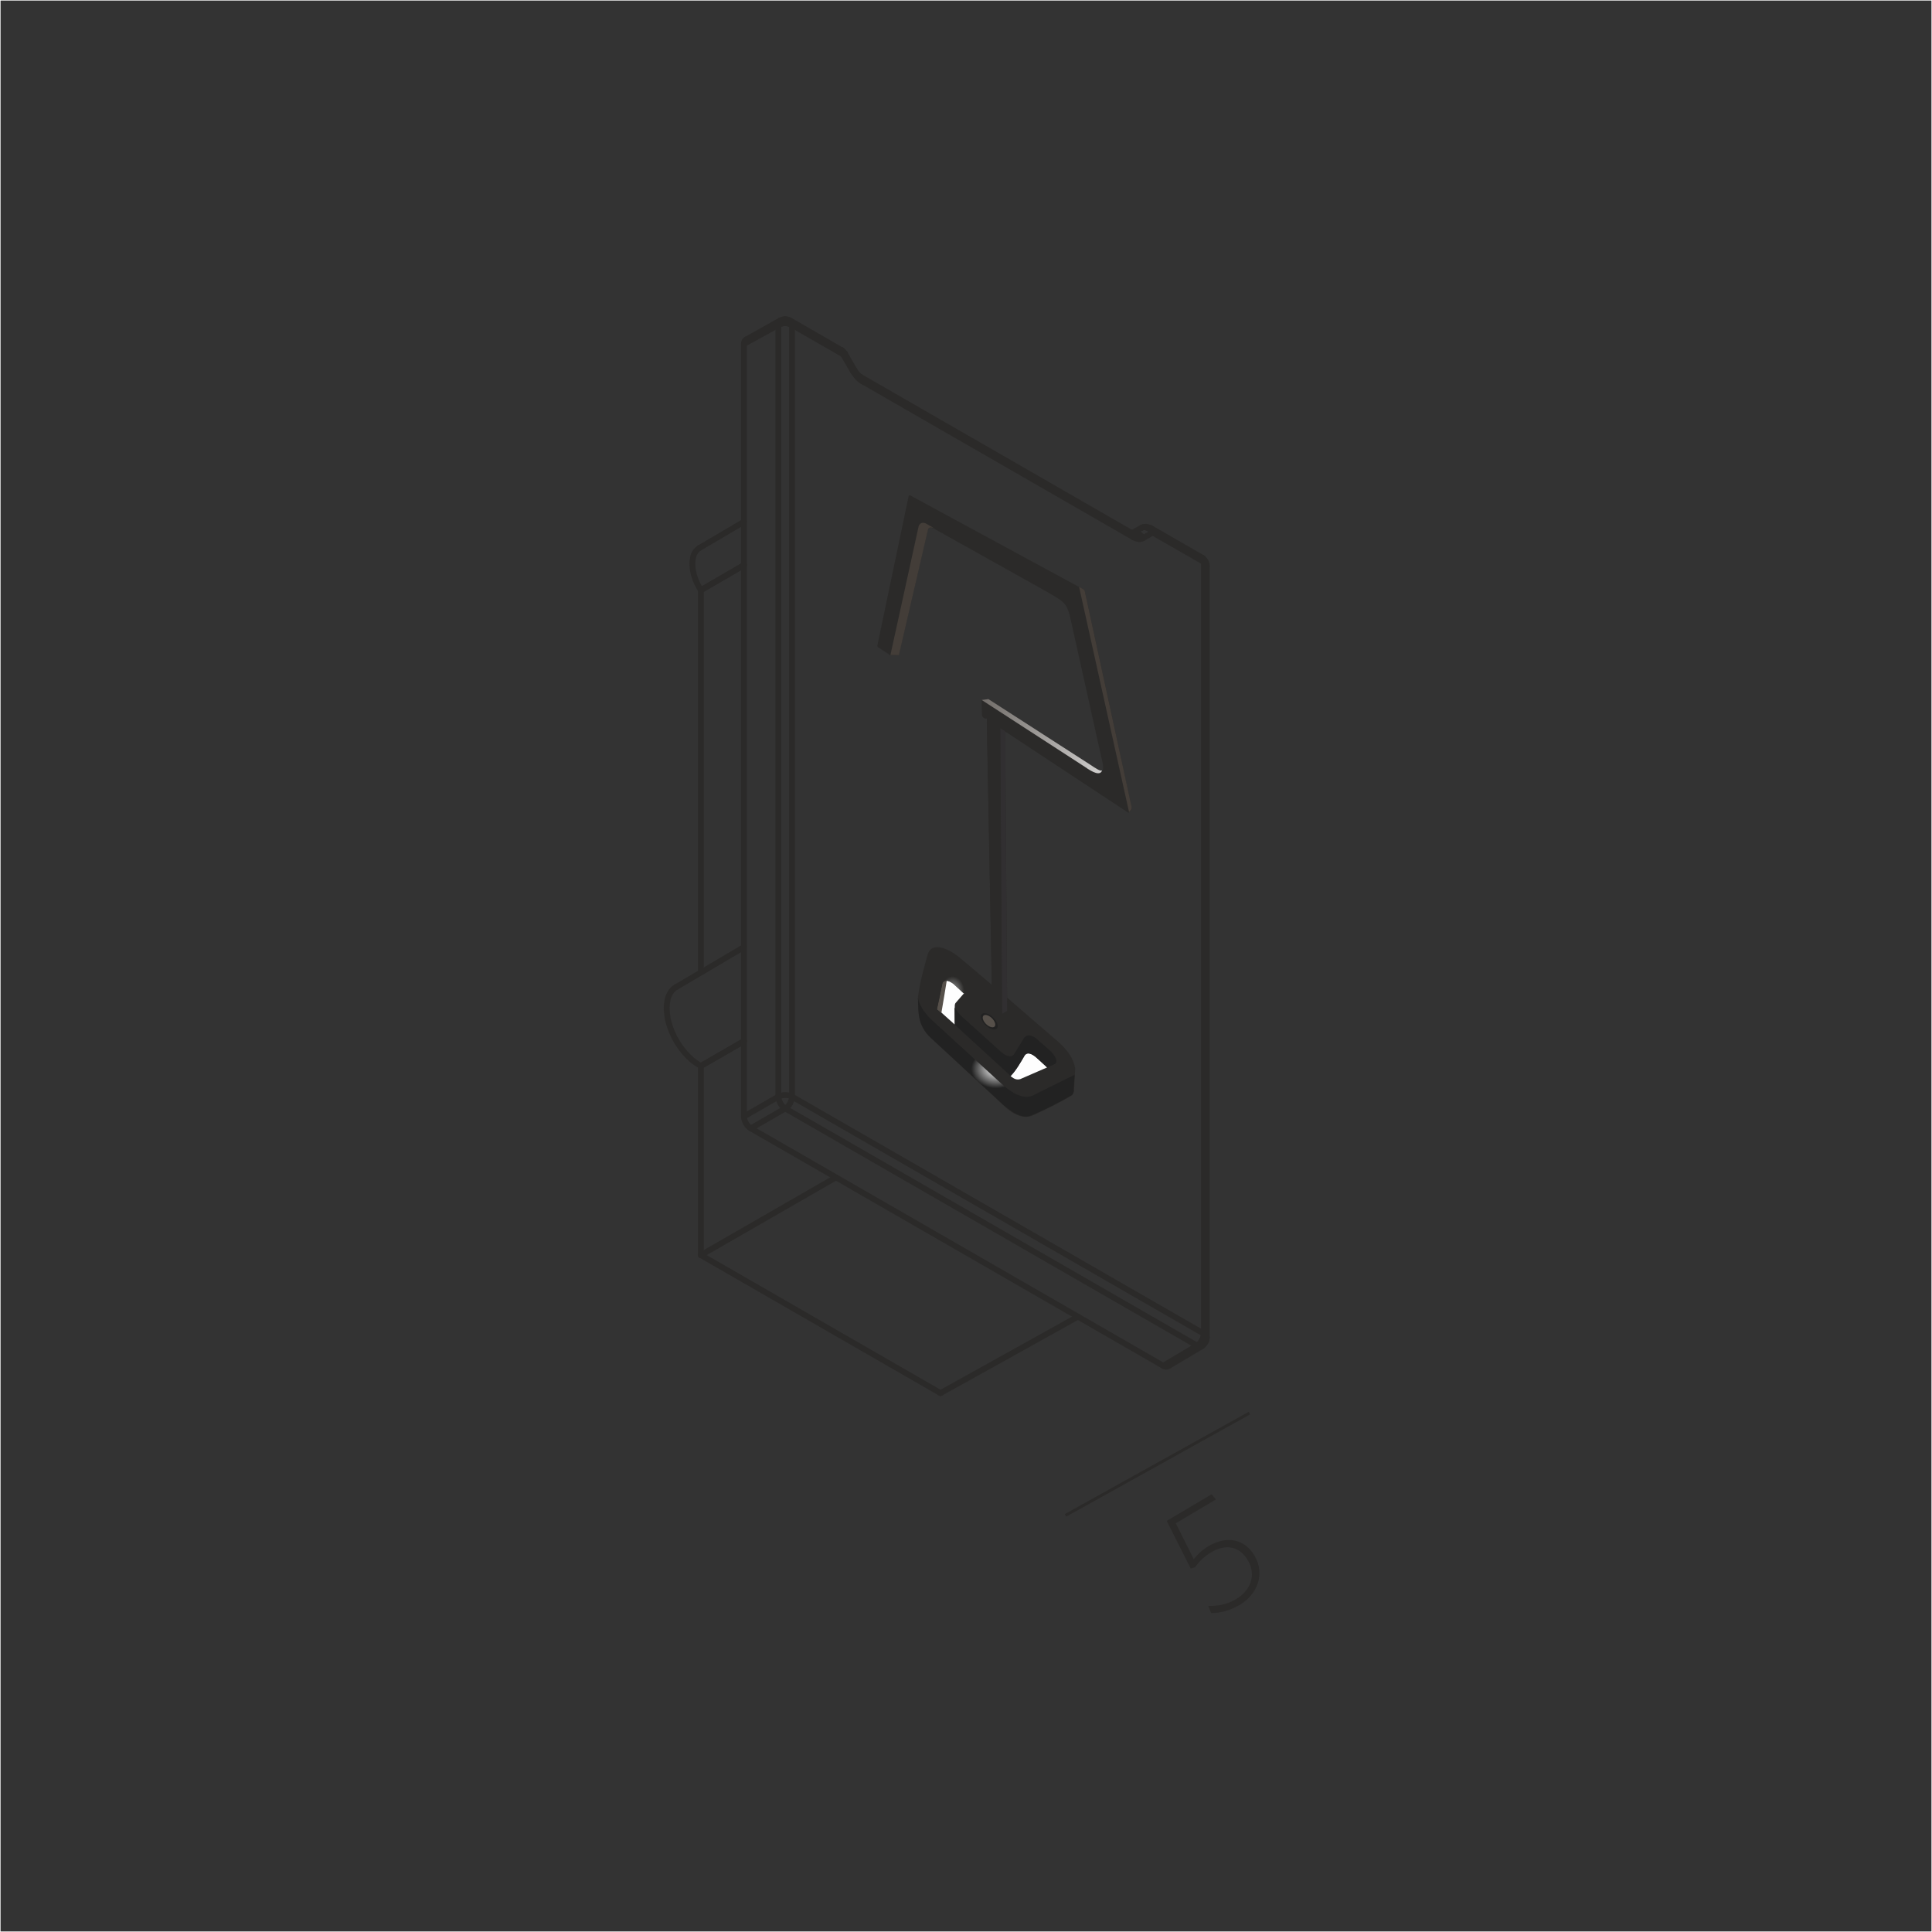 <?xml version="1.0" encoding="UTF-8"?>
<!DOCTYPE svg PUBLIC "-//W3C//DTD SVG 1.1//EN" "http://www.w3.org/Graphics/SVG/1.1/DTD/svg11.dtd">
<!-- Creator: CorelDRAW X6 -->
<svg xmlns="http://www.w3.org/2000/svg" xml:space="preserve" width="132.292mm" height="132.292mm" version="1.1" style="shape-rendering:geometricPrecision; text-rendering:geometricPrecision; image-rendering:optimizeQuality; fill-rule:evenodd; clip-rule:evenodd"
viewBox="0 0 13229 13229"
 xmlns:xlink="http://www.w3.org/1999/xlink">
 <rect x="0" y="0" width="13229" height="13229" fill="#333333" stroke="none"/>
 <defs>
  <style type="text/css">
   <![CDATA[
    .str0 {stroke:#FEFEFE;stroke-width:7.62}
    .str2 {stroke:#2B2A29;stroke-width:20}
    .str1 {stroke:#2B2A29;stroke-width:40;stroke-linecap:round}
    .fil2 {fill:none}
    .fil0 {fill:none;fill-rule:nonzero}
    .fil3 {fill:#2B2A29}
    .fil9 {fill:#312F31}
    .fil4 {fill:#433D38}
    .fil11 {fill:#56504A}
    .fil7 {fill:#FEFEFE}
    .fil1 {fill:#2B2A29;fill-rule:nonzero}
    .fil5 {fill:url(#id0)}
    .fil12 {fill:url(#id1)}
    .fil6 {fill:url(#id2)}
    .fil10 {fill:url(#id3)}
    .fil8 {fill:url(#id4)}
   ]]>
  </style>
  <linearGradient id="id0" gradientUnits="userSpaceOnUse" x1="6298.97" y1="4578.65" x2="7969.75" y2="5507.13">
   <stop offset="0" style="stop-color:#433D38"/>
   <stop offset="1" style="stop-color:#FEFEFE"/>
  </linearGradient>
  <radialGradient id="id1" gradientUnits="objectBoundingBox" cx="51.001%" cy="61.999%" r="32.002%" fx="51.001%" fy="61.999%">
   <stop offset="0" style="stop-color:#FEFEFE"/>
   <stop offset="0.051" style="stop-color:#949493"/>
   <stop offset="1" style="stop-color:#2B2A29"/>
  </radialGradient>
  <radialGradient id="id2" gradientUnits="objectBoundingBox" cx="50%" cy="58.999%" r="16%" fx="50%" fy="58.999%">
   <stop offset="0" style="stop-color:#FEFEFE"/>
   <stop offset="1" style="stop-color:#222222"/>
  </radialGradient>
  <radialGradient id="id3" gradientUnits="objectBoundingBox" cx="49.996%" cy="44.997%" r="0.999%" fx="49.996%" fy="44.997%">
   <stop offset="0" style="stop-color:#FEFEFE"/>
   <stop offset="0.239" style="stop-color:#2B2A29"/>
   <stop offset="0.412" style="stop-color:gray"/>
   <stop offset="0.671" style="stop-color:#2B2A29"/>
   <stop offset="0.82" style="stop-color:#2B2A29"/>
   <stop offset="1" style="stop-color:#222222"/>
  </radialGradient>
  <radialGradient id="id4" gradientUnits="objectBoundingBox" xlink:href="#id3" cx="50.999%" cy="52.998%" r="0.999%" fx="50.999%" fy="52.998%">
  </radialGradient>
 </defs>
 <g id="Слой_x0020_1">
  <rect class="fil0 str0" width="13229" height="13229"/>
  <path class="fil1" d="M8591 10653c-69,-116 -190,-140 -316,-66 -49,29 -77,60 -101,89l-123 -246 275 -163 -30 -35 -307 182 164 326 29 -8c26,-35 56,-70 113,-104 102,-60 195,-37 249,55 63,106 13,211 -77,265 -68,40 -127,49 -194,48l20 49c58,0 124,-14 196,-56 120,-71 175,-210 102,-335z"/>
  <g id="_1077177424">
   <g>
    <line class="fil2 str1" x1="4799" y1="8594" x2="4799" y2= "7299" />
    <line class="fil2 str1" x1="4799" y1="6659" x2="4799" y2= "4041" />
    <line class="fil2 str1" x1="5094" y1="7645" x2="5094" y2= "2356" />
    <line class="fil2 str1" x1="5330" y1="2224" x2="5330" y2= "7508" />
    <line class="fil2 str1" x1="5423" y1="2225" x2="5423" y2= "7509" />
    <line class="fil2 str1" x1="8244" y1="9133" x2="8244" y2= "3848" />
    <line class="fil2 str1" x1="8263" y1="9160" x2="8263" y2= "3876" />
    <line class="fil2 str1" x1="7965" y1="9352" x2="8197" y2= "9214" />
    <line class="fil2 str1" x1="7999" y1="9355" x2="8231" y2= "9217" />
    <line class="fil2 str1" x1="5094" y1="3573" x2="4788" y2= "3753" />
    <line class="fil2 str1" x1="5094" y1="6485" x2="4631" y2= "6758" />
    <line class="fil2 str1" x1="5094" y1="3870" x2="4799" y2= "4041" />
    <line class="fil2 str1" x1="5094" y1="3870" x2="4799" y2= "4041" />
    <line class="fil2 str1" x1="7813" y1="3616" x2="7752" y2= "3650" />
    <line class="fil2 str1" x1="7892" y1="3647" x2="7826" y2= "3685" />
    <line class="fil2 str1" x1="5094" y1="7645" x2="5330" y2= "7509" />
    <line class="fil2 str1" x1="5141" y1="7726" x2="5377" y2= "7590" />
    <line class="fil2 str1" x1="5724" y1="8062" x2="4799" y2= "8594" />
    <line class="fil2 str1" x1="5094" y1="7129" x2="4799" y2= "7299" />
    <line class="fil2 str1" x1="5094" y1="7129" x2="4799" y2= "7299" />
    <line class="fil2 str1" x1="7813" y1="3616" x2="7813" y2= "3616" />
    <line class="fil2 str1" x1="5109" y1="2325" x2="5344" y2= "2194" />
    <line class="fil2 str1" x1="5094" y1="2355" x2="5330" y2= "2225" />
    <line class="fil2 str1" x1="7382" y1="9015" x2="6440" y2= "9539" />
    <line class="fil2 str1" x1="5840" y1="2541" x2="5774" y2= "2427" />
    <line class="fil2 str1" x1="5851" y1="2535" x2="5785" y2= "2421" />
    <line class="fil2 str1" x1="7749" y1="3649" x2="7746" y2= "3648" />
    <line class="fil2 str1" x1="6440" y1="9539" x2="4799" y2= "8594" />
    <line class="fil2 str1" x1="7965" y1="9352" x2="5141" y2= "7726" />
    <line class="fil2 str1" x1="5377" y1="7590" x2="8197" y2= "9214" />
    <line class="fil2 str1" x1="5423" y1="7509" x2="8243" y2= "9132" />
    <line class="fil2 str1" x1="7760" y1="3678" x2="5906" y2= "2611" />
    <line class="fil2 str1" x1="7746" y1="3648" x2="5892" y2= "2581" />
    <line class="fil2 str1" x1="8244" y1="3848" x2="7892" y2= "3646" />
    <line class="fil2 str1" x1="5775" y1="2427" x2="5423" y2= "2225" />
    <line class="fil2 str1" x1="8230" y1="3818" x2="7878" y2= "3615" />
    <line class="fil2 str1" x1="5761" y1="2397" x2="5409" y2= "2194" />
    <polyline class="fil2 str1" points="5892,2580 5891,2580 5884,2575 5876,2568 5869,2559 5859,2548 5851,2537 5850,2535 "/>
    <line class="fil2 str1" x1="7753" y1="3651" x2="7750" y2= "3649" />
    <polyline class="fil2 str1" points="7756,3652 7756,3652 7755,3652 7753,3651 "/>
    <path class="fil2 str1" d="M5840 2541c2,2 3,5 5,6"/>
    <path class="fil2 str1" d="M5845 2548c5,8 10,16 17,23"/>
    <path class="fil2 str1" d="M5764 2398c-1,-1 -2,-2 -3,-2"/>
    <path class="fil2 str1" d="M8232 3820c-1,-1 -2,-2 -2,-2"/>
    <path class="fil2 str1" d="M8230 3818c10,6 17,14 24,24 6,10 9,21 9,33"/>
    <path class="fil2 str1" d="M8231 9216c9,-6 17,-14 23,-24 6,-10 9,-21 9,-32"/>
    <path class="fil2 str1" d="M5344 2194c10,-5 21,-9 32,-9 12,1 23,3 32,10"/>
    <path class="fil2 str1" d="M5761 2397c10,6 18,14 25,24"/>
    <path class="fil2 str1" d="M7813 3616c10,-6 21,-9 32,-9 12,1 23,4 32,10"/>
    <path class="fil2 str1" d="M4799 7299c-23,-13 -46,-29 -67,-47 -22,-20 -43,-43 -61,-66 -20,-25 -36,-52 -52,-80 -13,-27 -26,-57 -35,-87 -9,-27 -15,-56 -17,-84 -3,-25 -3,-51 2,-77 3,-21 10,-42 21,-60 10,-17 24,-31 40,-40"/>
    <path class="fil2 str1" d="M4799 4041c-17,-27 -32,-56 -42,-87 -9,-27 -15,-57 -16,-86 0,-13 0,-25 2,-38 2,-12 5,-23 8,-33 5,-9 10,-19 17,-26 6,-8 13,-14 21,-19"/>
    <path class="fil2 str1" d="M5344 2194c-5,2 -8,7 -10,12 -3,6 -4,13 -4,19"/>
    <path class="fil2 str1" d="M8244 3848c0,-3 0,-6 -1,-9 -2,-8 -5,-15 -11,-20"/>
    <path class="fil2 str1" d="M8244 3848c6,3 10,7 14,13 2,4 4,9 4,14"/>
    <path class="fil2 str1" d="M8244 9133c6,3 10,7 14,13 2,4 4,9 4,14"/>
    <path class="fil2 str1" d="M8244 9133l0 5c-1,6 -2,10 -3,16"/>
    <path class="fil2 str1" d="M8240 9153c-2,7 -5,14 -8,21"/>
    <path class="fil2 str1" d="M8232 9174c-2,3 -3,6 -6,10 -6,9 -13,17 -22,24"/>
    <path class="fil2 str1" d="M8204 9208c-2,2 -5,4 -8,5"/>
    <path class="fil2 str1" d="M5423 7509c0,16 -6,32 -13,46 -7,14 -19,27 -33,35"/>
    <path class="fil2 str1" d="M5423 7509c-13,-8 -30,-11 -46,-11 -16,0 -32,3 -46,11"/>
    <path class="fil2 str1" d="M5423 2225c-2,-1 -2,-2 -4,-2 -5,-2 -10,-4 -14,-5"/>
    <path class="fil2 str1" d="M5404 2217c-7,-2 -16,-3 -22,-4"/>
    <path class="fil2 str1" d="M5382 2213c-9,0 -17,0 -25,2 -3,1 -5,2 -9,2"/>
    <path class="fil2 str1" d="M5348 2217c-3,1 -6,2 -10,3"/>
    <path class="fil2 str1" d="M5339 2220c-3,2 -6,2 -9,4"/>
    <path class="fil2 str1" d="M5423 2225c0,-6 -1,-13 -4,-19 -2,-5 -5,-9 -9,-12"/>
    <path class="fil2 str1" d="M5775 2427c0,-3 0,-6 -1,-9 -2,-8 -5,-15 -10,-20"/>
    <line class="fil2 str1" x1="5775" y1="2427" x2="5785" y2= "2421" />
    <line class="fil2 str1" x1="5785" y1="2421" x2="5785" y2= "2421" />
    <path class="fil2 str1" d="M5840 2541c2,-1 4,-2 6,-2 1,-1 2,-2 3,-2 1,0 1,-1 2,-1l0 -1"/>
    <path class="fil2 str1" d="M5906 2611c0,-6 -1,-13 -4,-17 -2,-6 -6,-10 -10,-13"/>
    <path class="fil2 str1" d="M7760 3678c0,-6 -1,-13 -3,-18 -2,-5 -7,-9 -11,-13"/>
    <path class="fil2 str1" d="M7826 3685c-7,-13 -17,-24 -32,-31 -12,-6 -26,-7 -40,-3"/>
    <path class="fil2 str1" d="M7892 3647c-2,-4 -6,-8 -8,-12 -8,-10 -21,-19 -34,-22"/>
    <path class="fil2 str1" d="M7850 3612c-2,-1 -5,-2 -7,-2 -8,-1 -15,-1 -22,2"/>
    <path class="fil2 str1" d="M7821 3612c-3,1 -6,2 -9,4"/>
    <path class="fil2 str1" d="M7892 3647c0,-6 -1,-13 -4,-19 -2,-5 -6,-9 -9,-12"/>
    <path class="fil2 str1" d="M5330 7509c0,16 6,32 14,46 7,14 19,27 32,35"/>
    <path class="fil2 str1" d="M8197 9214c6,3 12,6 17,6 6,0 11,-1 16,-3"/>
    <path class="fil2 str1" d="M5906 2611c-5,-3 -10,-6 -15,-10"/>
    <path class="fil2 str1" d="M5892 2601c-2,-2 -6,-5 -9,-6 -8,-7 -15,-15 -22,-24"/>
    <path class="fil2 str1" d="M7826 3685c-8,5 -19,7 -30,6 -13,-2 -24,-6 -36,-13"/>
    <path class="fil2 str1" d="M5109 2325c-10,5 -15,16 -15,30"/>
    <path class="fil2 str1" d="M5094 7645c0,30 21,66 47,81"/>
    <path class="fil2 str1" d="M7965 9352c13,7 24,9 33,3"/>
   </g>
   <g>
    <path class="fil3" d="M6095 4486c-27,-18 -54,-36 -82,-54 -6,-5 -6,-12 -4,-19 71,-339 142,-678 213,-1017 2,-7 7,-6 14,-2 394,214 788,427 1182,641 4,2 8,7 10,14 108,495 215,989 322,1484l0 2 0 1c0,3 -1,5 -2,8 -5,6 -10,12 -15,17 -3,5 -8,4 -13,0 -279,-184 -558,-368 -837,-552 4,607 9,1215 13,1822 106,92 212,183 318,275 73,60 135,125 148,211 -2,41 -4,82 -6,124 -2,24 -2,42 -14,58 -87,53 -177,96 -268,138 -40,18 -82,13 -127,-11l-6 -3c-24,-14 -49,-33 -74,-58 -162,-150 -324,-301 -487,-451 -49,-44 -80,-100 -87,-161 -5,-39 -5,-81 -7,-129 12,-98 40,-191 65,-286 26,-89 128,-50 207,8 78,66 156,131 233,197 -11,-608 -23,-1216 -34,-1824 -3,2 -6,3 -13,1 -10,-4 -17,-10 -20,-22 -1,-34 -2,-69 -3,-103 15,-2 31,-4 46,-6 247,160 495,319 742,478 45,26 49,1 42,-39 -72,-318 -155,-700 -227,-1018 -24,-82 -40,-89 -143,-151 -257,-144 -514,-287 -771,-431 -34,-20 -53,-23 -59,9 -66,283 -131,567 -197,850 -20,0 -40,0 -60,0z"/>
    <path class="fil4" d="M6396 3617c-19,-11 -44,-26 -59,-34 -27,-9 -38,3 -46,17 -65,295 -129,590 -194,885 20,0 38,1 58,1 66,-283 131,-567 197,-850 3,-27 22,-29 44,-18z"/>
    <path class="fil4" d="M7389 4019c9,5 18,10 26,14 7,3 11,9 13,16 107,491 213,983 320,1474 2,9 2,17 -3,22 -5,5 -9,11 -14,16 -114,-514 -228,-1028 -342,-1542z"/>
    <path class="fil5" d="M7462 5234c40,27 76,51 85,40 -13,40 -62,17 -120,-24l0 0c-235,-152 -470,-305 -705,-457l0 0c16,-2 31,-4 46,-6 231,149 462,298 694,447l0 0z"/>
    <path class="fil6" d="M7354 7464c-3,16 -7,30 -18,36l0 0c-91,52 -184,101 -283,141l0 0c-64,19 -137,-29 -220,-110l0 0c-152,-141 -304,-282 -457,-423l0 0c-52,-45 -80,-106 -86,-170l0 0c-3,-31 -3,-68 -5,-111 7,52 41,100 81,144l0 0c157,144 314,287 471,431l0 0c97,92 175,126 233,100l0 0c96,-48 192,-95 288,-143l0 0c-2,35 -4,70 -7,105l0 0z"/>
    <path class="fil7" d="M6600 6801c-23,-21 -45,-42 -68,-63 -32,-24 -58,-32 -75,-11 -12,61 -24,123 -36,184 39,35 78,70 117,105 0,-37 0,-74 0,-110 -1,-18 -1,-29 4,-37 20,-23 40,-46 60,-69z"/>
    <path class="fil7" d="M7109 7252c20,19 41,38 61,57 -61,27 -123,53 -184,80 -20,6 -41,2 -66,-21 36,-35 66,-91 97,-142 23,-25 55,-8 92,27z"/>
    <path class="fil8" d="M7075 7098l1 1 1 0 1 0c11,6 23,16 37,29l0 0c28,24 55,49 83,73l0 0c33,38 48,69 24,85l0 0c-17,8 -34,16 -52,23l0 0c-27,-25 -55,-50 -82,-75l0 0c-36,-27 -59,-28 -71,-9l0 0c-29,52 -59,102 -97,142l0 0c-128,-117 -256,-234 -383,-351l0 0c0,-40 -1,-80 -1,-119l0 0c12,23 30,45 54,67l0 0c84,75 168,151 251,226l0 0c40,39 76,56 101,31l0 0c24,-39 48,-78 72,-117l0 0c15,-15 34,-21 60,-6z"/>
    <polygon class="fil9" points="6883,5007 6849,4987 6861,6942 6896,6923 "/>
    <polygon class="fil3" points="6791,6741 6792,6882 6861,6942 6849,4987 6757,4939 "/>
    <path class="fil10" d="M6776 7040l-2 -1 -1 -1c-31,-18 -57,-52 -57,-77 0,-25 26,-31 58,-14l0 0c32,18 58,53 58,78l0 0c0,25 -25,31 -57,15z"/>
    <path class="fil11" d="M6772 7027c24,13 43,8 43,-11 0,-19 -19,-46 -43,-59 -24,-13 -43,-8 -43,11 0,19 19,46 43,59z"/>
    <path class="fil11" d="M6454 6727c8,-9 18,-14 29,-14 -12,74 -24,148 -37,222 -9,-8 -18,-14 -27,-22 -1,-1 -1,-1 -2,-2 -2,-7 2,-19 4,-28 4,-25 9,-45 16,-73 7,-27 11,-56 17,-84z"/>
    <path class="fil12" d="M6503 6605l1 1 0 0 0 0 0 0 0 0c6,4 13,8 21,14l0 0c30,26 61,52 91,78l0 0c30,29 28,47 18,57l0 0c-12,16 -24,31 -36,47l0 0c-23,-21 -45,-42 -68,-63l0 0c-29,-23 -55,-32 -75,-11l0 0c-12,61 -26,120 -39,182l0 0c-19,-24 -22,-43 -18,-62l0 0c16,-77 31,-153 47,-230l0 0c7,-23 26,-30 56,-14z"/>
   </g>
  </g>
  <line class="fil2 str2" x1="7296" y1="10376" x2="8555" y2= "9676" />
 </g>
</svg>
